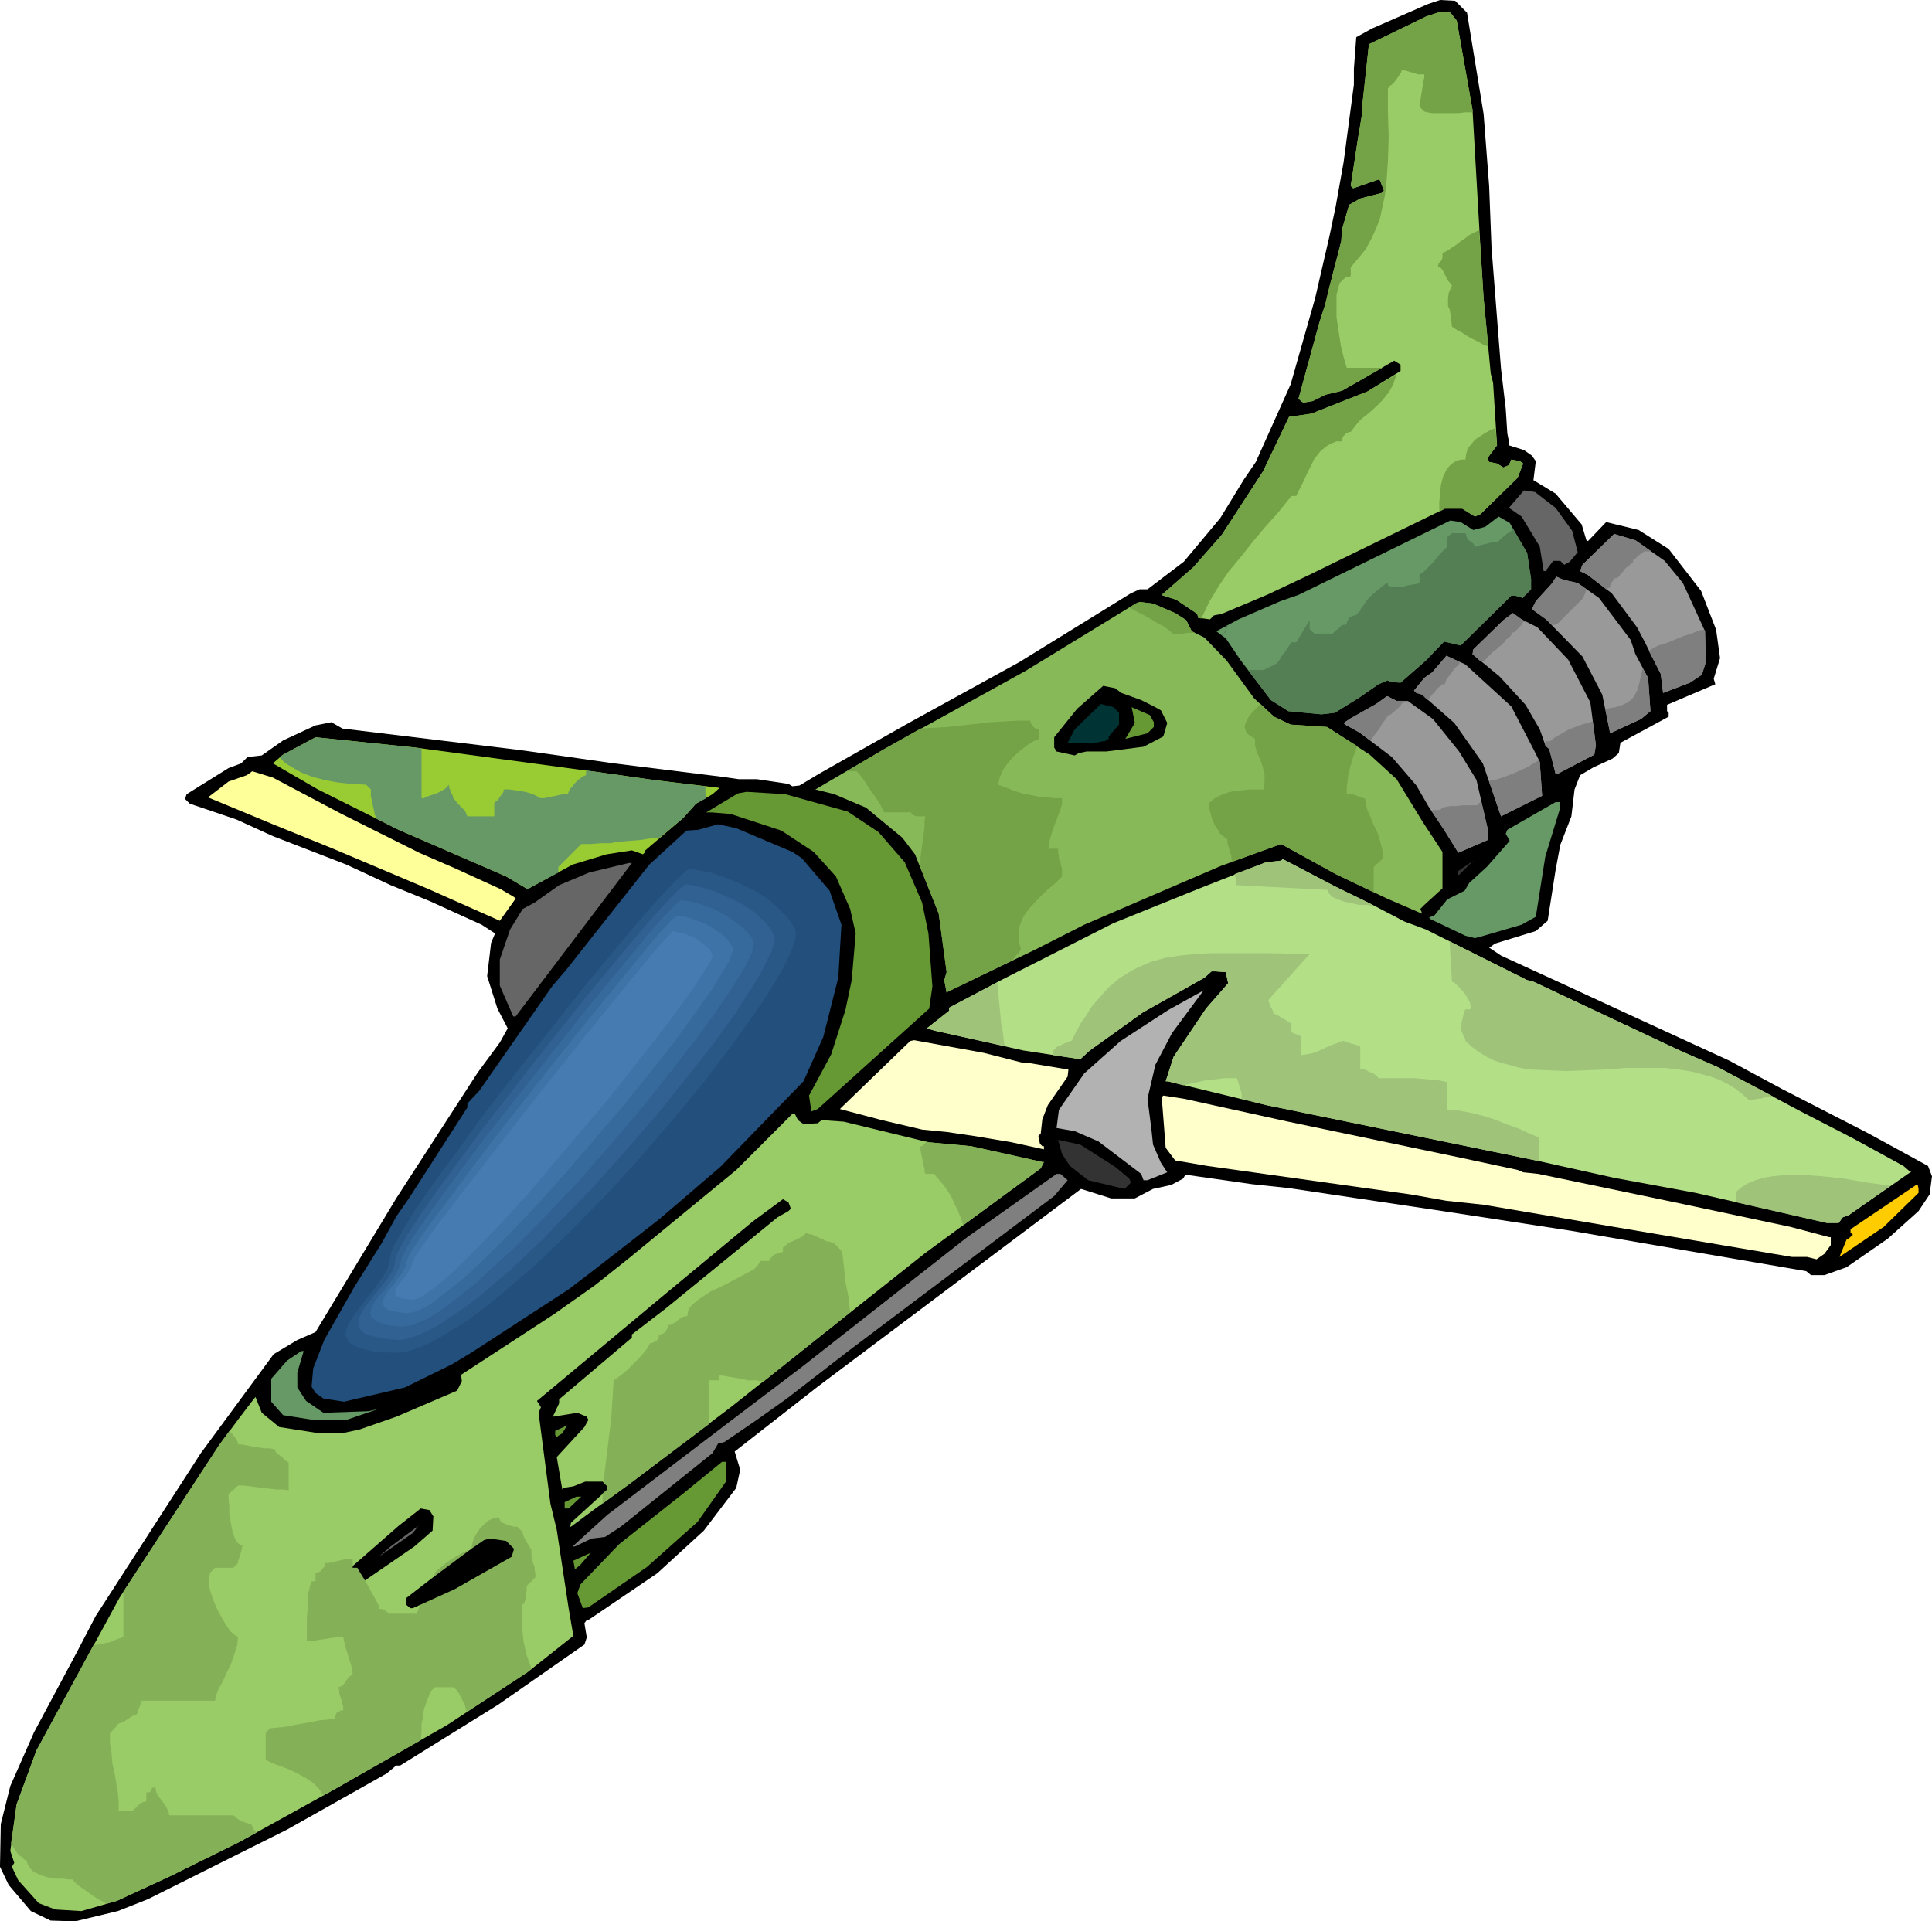 <svg xmlns="http://www.w3.org/2000/svg" fill-rule="evenodd" height="8.092in" preserveAspectRatio="none" stroke-linecap="round" viewBox="0 0 2443 2429" width="8.136in"><style>.brush1{fill:#000}.pen1{stroke:none}.brush2{fill:#9c6}.brush3{fill:#666}.brush4{fill:#696}.brush8{fill:#693}.brush11{fill:#224f7c}.brush13{fill:#333}.brush16{fill:#7f7f7f}.brush21{fill:#74a247}</style><path class="pen1 brush1" d="m1855 16 21 128 7 91 3 78 12 153 6 51 2 31 2 10v5l19 6 10 7 5 7-3 24 28 17 33 39 6 20 2 1 23-24 41 10 38 24 41 53 19 49 5 36-8 26 2 7-61 26v8l2 2v5l-61 33-2 13-8 7-24 11-17 10-7 18-4 34-14 36-6 32-10 64-15 13-52 16-5 4-2 1 15 10 85 39 67 31 137 63 67 36 109 56 75 41 5 13-3 23-14 21-39 35-52 36-28 10h-17l-6-5-297-51-163-25-194-29-47-5-84-12-3 5-15 8-23 5-23 12h-30l-38-12-333 250-105 82 7 23-5 23-41 54-59 54-87 59h-2l-3 4 3 18-3 9-109 76-124 77h-5l-12 10-126 71-94 47-82 41-38 15-54 13-31-1-25-12-28-33-11-23 1-54 12-48 30-68 54-101 24-46 133-206 92-125 30-18 23-10 102-169 103-159 28-38 10-18-13-25-13-41 5-42 5-12-17-11-66-30-49-20-56-26-93-36-46-21-59-20-6-6 2-6 53-33 16-6 8-8 18-2 27-19 41-19 20-4 14 8 223 27 43 6 77 11 137 17 21 3h23l40 6 5 3 9-1 25-15 113-64 140-77 141-87 11-5h10l46-35 46-55 30-49 15-22 44-98 31-109 18-78 8-38 10-56 13-98V87l3-40 20-11 71-31 15-5 19 1 15 15z"/><path class="pen1 brush2" d="m1842 26 20 113 10 174 4 64 9 95 3 12 5 79-12 16 2 5 10 2 8 5 7-3 3-7 11 2 4 3-7 18-47 46-7 3-16-10h-22l-172 84-53 25-57 24-10 2-5 5-15-2-1-5-27-18-16-5-2-1 40-35 36-41 52-80 33-69 28-4 71-28 42-26v-8l-8-5-66 38-21 5-16 8-12 2-3-2-3-3 26-95 8-25 5-21 15-58 1-15 9-31 14-8 27-7 3-3-5-13-2-1-32 11-3-3 9-59 5-30v-7l9-83 72-35 18-6 13 1 8 10z"/><path class="pen1 brush3" d="m1967 642 21 29 7 27-10 12-7 4-5-5h-9l-9 12-1 1h-2l-5-31-23-38-16-11 19-22 14 2 26 20z"/><path class="pen1 brush4" d="m1931 699 5 33v13l-10 10v1l-10-3h-5l-64 63-21-5-23 24-32 28-14-1-2-2-12 5-23 16-32 20-17 2-42-4-22-14-38-50-19-28-8-6-4-3 28-15 53-23 23-8 192-94 13 2 16 10 15-4 17-13 14 8 22 38z"/><path class="pen1" d="m2105 709 23 28 28 61 1 39-5 16-15 10-34 13-3-24-20-40-10-19-32-43-30-23-10-5 3-8 40-39 27 8 37 26zm-110 28 27 19 40 53 6 18 16 30 3 42-12 10-39 18-10-49-25-48-46-47-18-13 5-10 20-22 6-9 9 4 18 4zm-51 56 39 41 28 54 7 54-2 12-46 24h-3l-8-31-5-5-7-20-18-31-33-36-34-28 1-6 38-37 12-9 11 8 20 10zm-33 100 28 54 8 16 3 43-52 26-23-67-36-51-41-36-7-2-3-3 13-16 10-7 18-21 24 11 58 53zm-131-7 32 23 33 41 22 36 14 61v15l-37 16-18-29-20-30-15-26-31-36-41-31-18-10-2-2 9-6 32-18 14-10 12 6h14z" style="fill:#999"/><path class="pen1" style="fill:#88b958" d="m1486 775 14 9 7 14 16 8 28 29 35 48 25 23 21 10 46 3 54 35 34 31 33 54 25 38v46l-23 21-5 5 2 5v1l-44-19-65-31-60-33-9-5-77 28-172 74-61 31-112 54-1 1-3-16 3-10-10-74-30-75-16-21-46-38-40-17-24-6 87-51 179-99 139-85 5-2 17 2 28 12z"/><path class="pen1 brush1" d="m1418 876 25 9 16 8 9 5 8 16-5 17-25 13-47 6h-25l-10 2-5 3-23-5-3-5v-13l29-36 33-29 15 3 8 6z"/><path class="pen1" style="fill:#033" d="M1415 901v15l-13 15v3l-5 3h-2l-14 3-31-1 9-17 33-32 16 4 7 7z"/><path class="pen1 brush8" d="M1459 913v6l-8 8-28 7 12-20-4-20 23 10 5 9z"/><path class="pen1" style="fill:#9c3" d="m770 978 56 8 84 10-9 8-21 12-16 18-48 41v2l-3 3-14-5-32 5-43 13-57 31-27-16-136-59-102-51-57-33 13-11 41-22 126 13 245 33z"/><path class="pen1" style="fill:#ff9" d="m432 1029 98 49 46 20 57 26 17 10 2 2-20 28-90-40-123-52-74-30-82-34 26-20 23-8 7-5 26 8 87 46z"/><path class="pen1 brush8" d="m1036 1016 36 10 39 26 33 38 22 51 8 39 5 67-4 28-141 127-8 3-3-20 28-52 18-56 8-38 5-59-7-31-18-41-28-31-41-27-64-21-24-2h-7l40-24 11-2 49 3 43 12z"/><path class="pen1 brush4" d="m1972 1024-18 59-12 76-18 10-48 14-11 3-12-3-44-21-2-2 7-3 16-20 22-11 6-10 22-20 29-33-5-9 2-5 61-35h5v10z"/><path class="pen1 brush11" d="m1002 1077 12 8 35 41 15 43-4 67-19 75-25 56-105 108-77 66-81 63-34 26-123 80-25 15-59 29-77 18-26-4-10-7-5-8 2-23 14-36 38-67 35-56 18-33 16-23 74-115v-5l15-16 92-132 18-21 105-133 47-43 15-1 25-7 23 5 71 30z"/><path class="pen1" style="fill:#b3df87" d="m1732 1142 44 23 27 10 128 64 8 2 185 87 48 21 105 56 66 34 64 35 8 7h2l-79 55-8 3-5 7h-15l-166-38-103-19-99-22-341-70-124-30h-3l10-31 41-61 28-32-3-14-13-1h-5l-9 8-78 44-67 48-12 11-72-11-112-25-10-3 28-22v-4l66-35 142-72 109-44 84-33 19-2 2-2 67 35 43 21z"/><path class="pen1 brush13" d="M1844 1106v-5l19-13-18 18h-1z"/><path class="pen1 brush3" d="M652 1285h-3l-17-39v-33l13-38 16-26 15-8 31-22 38-16 50-12h4l-147 194z"/><path class="pen1" style="fill:#b2b2b2" d="m1461 1346-10 43 5 39 2 19 10 23 8 12-25 10h-5l-3-8-54-41-30-13-23-4 3-23 32-46 46-41 60-39 45-25-40 54-21 40z"/><path class="pen1" d="M1295 1344h7l48 8h1l-1 9-25 36-7 18-2 18-3 3 2 10 3 3h2v4l-41-9-48-8-34-5-31-3-51-12-53-14 89-86 5-1 88 16 51 13zm334 74 220 46 70 15 7 3 19 2 173 36 146 31 49 13h2v10l-8 11-10 7-12-3h-19l-225-38-165-28-47-5-45-8-257-36-41-7-12-16-5-64 2-2 26 4 132 29z" style="fill:#ffc"/><path class="pen1 brush2" d="m1009 1416 7 5 18-1 5-4 28 2 107 26 54 5 90 20h2l-4 8-146 107-246 195-128 97-43 31-31 23h-1l1-5 45-41 1-5-6-6h-22l-15 6-13 2-1 2-7-41 35-38 5-9-2-4-12-5-31 5 8-17v-5l92-78v-4l43-33 141-115 14-8 3-3-3-8-7-4-38 28-111 92-162 135 5 8-3 7 15 115 8 33 15 99 6 35-58 46-102 67-142 81-121 67-87 43-67 31-45 13-33-2-21-8-26-29-8-17 3-5-5-15 8-59 25-68 105-193 126-193 26-35 16-21 4-5 8 20 22 18 51 8h28l23-5 46-16 77-33 6-12-1-8 118-77 51-36 44-35 135-111 71-71h3l4 8z"/><path class="pen1 brush13" d="m1410 1475 18 15 2 5-8 8-46-11-23-18-10-15-5-18 28 6 44 28z"/><path class="pen1 brush16" d="m1350 1492-17 20-259 195-79 61-38 27-41 28-8 2-7 12-116 93-20 13-17 2-21 10h-3l44-40 155-118 91-69 209-164 113-80h5l9 8z"/><path class="pen1" style="fill:#fc0" d="M2426 1503v5l-44 43-56 38 9-22h1l7-6-3-3v-4l83-56h2l1 5z"/><path class="pen1 brush4" d="M376 1735v19l11 17 22 15 57-2 13-3-41 14h-42l-38-6-15-17v-29l20-23 18-12h3l-8 27z"/><path class="pen1 brush8" d="m706 1815-2 2-2-3v-5l15-7-6 10-5 3zm212 58-36 51-64 57-74 51-7 1-7-19 4-11 49-51 81-64 49-40h5v25zm-199 34h-5v-8l15-7h6l-16 15z"/><path class="pen1 brush1" d="m548 1917-1 18-23 20-112 77-7-3-5-9 104-91 28-22 11 2 5 8z"/><path class="pen1" style="fill:#4c4c4c" d="m630 1960-18 11-16 9 28-22h5l1 2z"/><path class="pen1 brush8" d="m727 1984-2-11 22-10-13 15-7 6z"/><path class="pen1 brush4" d="M533 946v63h3l4-2 6-2 6-2 6-3 5-3 3-3 1-2 1 2v2l1 2 1 3 1 2 1 2 1 2v2l3 3 2 3 3 3 3 3 3 3 2 3 1 3 1 2h34v-17l2-2 3-2 1-2 2-3 2-2 1-2 1-2v-2h7l7 1 7 1 6 1 7 2 5 2 4 2 3 2h5l5-1 5-1 5-1 4-1 5-1h6l1-3 2-4 3-3 3-4 4-4 4-3 3-2 3-1v-5l1-1 28 4 56 8 66 8v9l1 2v4l-13 7-16 18-30 25-12 1-13 2-13 1-13 1-12 2h-12l-12 1h-12l-29 29v7l-39 21-27-16-136-59-28-14-2-5-1-5-1-4-1-5-1-5-1-4v-9l-6-6-19-1-18-2-16-3-15-4-13-5-11-6-10-6-8-8 5-3 41-22 126 13 8 1z"/><path class="pen1" d="M1332 1334v-6l6-6h2l2-1 2-1 2-1 3-1 2-1 2-1h2l6-12 6-11 7-10 6-10 7-8 7-8 7-8 7-6 7-6 8-5 8-5 8-4 16-7 18-5 19-3 20-2 20-1h71l53 1-52 58v2l1 2 1 3 1 2 1 2 1 2 1 2v2l2 1 3 1 3 2 3 2 4 2 3 2 3 2h2v12l12 5v24l6-1 7-1 6-2 7-3 6-3 7-3 6-2 7-3h2l3 1 3 1 3 1 4 1 3 1 2 1h3v29h2l3 1 3 1 3 2 4 1 3 2 3 2 2 3h46l11 1 11 1 10 1 9 2v35l15 1 16 3 16 4 15 5 15 6 14 5 13 6 12 5v30l-4-1-341-70-31-8v-7l-1-3-1-4-1-3-1-3-1-3-1-3h-16l-8 1-8 1-9 1-9 2-9 2-9 2-19-5h-3l10-31 41-61 28-32-3-14-13-1h-5l-9 8-78 44-67 48-12 11-34-5zm864 186-1-1v-12l7-6 8-5 10-4 10-3 11-2 11-1 13-1h12l27 2 28 3 29 5 29 4-52 37-8 3-5 7h-15l-114-26zm46-134-4 1h-5l-4 1-3 1h-4l-4 1-3 1h-3l-9-8-9-7-10-6-10-5-11-4-11-3-11-3-12-2-24-3h-49l-26 2-25 1-25 1-24-1-23-1-11-2-11-3-11-3-10-3-10-5-10-6-8-6-9-8v-2l-1-2-1-2-1-2-1-3-1-2v-2l-1-2 1-3v-3l1-4 1-4 1-4 1-3 1-2h6l1-2v-1l-1-3v-2l-3-6-4-6-5-6-4-4-4-4-3-1-3-51 98 49 8 2 185 87 48 21 70 37zm-506-241-8-1h-9l-9-2-10-2-8-3-7-3-2-2-2-2-1-2-1-3-115-6-1-1v-7l-1-2v-2l-1-2 40-15 19-2 2-2 67 35 43 21 4 3zm-475 97 1 10 1 11 1 10 1 11 1 10 2 10 1 9 1 9-88-19-10-3 28-22v-4l61-32z" style="fill:#9ec379"/><path class="pen1" d="m290 1809 2 2 2 2 2 3 2 2 1 2 1 2 1 2v2h5l5 1 5 1 6 1 6 1 6 1h7l6 1 1 2 1 2 2 2 3 2 3 2 2 3 3 2 3 2v35l-7-1h-8l-9-1-8-1-9-1-8-1-8-1h-7l-12 11v6l1 9v11l2 11 2 10 3 9 2 3 2 3 3 2h3l-1 3v2l-1 3-1 4-1 3-1 3-1 3v2l-6 6h-23l-6 6-1 4-1 4v6l1 6 4 13 6 14 7 13 7 11 3 4 4 3 2 2 3 1-1 11-4 12-4 12-6 12-5 11-5 9-3 8-1 6h-93v2l-1 2-1 2-1 3-1 2-1 2v2l-1 2-2 1-3 1-3 2-3 2-3 2-3 2-3 1-3 1-5 6-6 6v13l2 12 1 13 3 13 2 12 2 12 1 12v11h18l2-2 2-2 2-2 2-2 3-2 2-1h2l2-1v-11h3l2-1 1-1v-2l1-1 1-1h4v4l2 5 3 4 3 4 4 5 2 4 2 4 1 5h81l3 2 2 2 3 2 4 2 3 1 3 1 3 1h2v1l1 2v1l1 1 1 2 1 1 1 1 1 2-22 12-87 43-67 31-15 4v-2l-3-1-6-3-6-4-7-5-7-5-6-4-4-4-2-3h-5l-9-1h-9l-10-2-9-3-8-4-3-3-2-3-2-3-1-4-3-2-3-3-3-2-3-3-2-3-2-3-2-3-2-4 7-49 25-68 72-133 6-1 5-1 5-1 5-1 5-2 4-2 4-1 4-2v-57l121-185 13-18zm881-366-1 2-1 1-1 1-1 1-1 1h-2v5l1 5 1 5 1 5 1 5 1 4v3l1 3h11l6 7 6 7 5 7 5 8 4 9 4 8 4 10 3 9 98-72 4-8h-2l-90-20-54-5-3-1zm-96 216-1-9-1-10-2-10-2-10-1-10-1-10-1-9-1-8-5-6-6-6-4-1-5-1-4-2-5-2-4-2-4-2-5-1-4-1-3 3-3 2-4 2-4 2-5 2-4 2-3 3-3 2v6h-2l-3 1-3 1-3 1-2 2-2 2-2 2v2h-12l-1 3-3 4-4 4-6 3-15 8-17 9-17 8-15 10-6 5-5 5-2 5-1 6h-3l-3 1-3 2-3 2-3 3-3 1-3 2h-3v2l-1 2-1 2-1 2-2 2-2 1-2 1h-2l-1 2v2l-1 2-2 2-2 1-2 1-2 1h-2l-2 4-4 6-7 8-8 8-8 8-7 6-7 5-3 2-1 15-1 16-1 16-2 17-2 16-2 16-2 17-2 16 5 5-1 5-5 4v13l34-25 101-76v-55h12v-6h5l5 1 6 1 6 1 5 1 4 1h3l1 1h13l3 1h3l2 1 110-88zm-403 450-3-8-3-8-2-9-2-9-1-10-1-11v-26h2l1-2 1-3 1-4v-4l1-4v-6l11-11v-5l-1-4v-4l-2-5-1-4-1-4v-9l-1-1-1-2-2-3-2-4-2-3-2-4-1-4-1-2-6-6h-4l-4-1-4-1-4-2-3-1-2-2-1-2-1-3-6 1-7 3-6 5-5 5-4 6-4 7-2 7-1 7-5 1-6 3-7 4-7 4-7 5-6 5-5 4-3 3-1 7-3 8-3 7-5 8-4 8-4 6-2 5-1 3h-35l-1-1-1-1-2-1-1-1-2-1-2-1h-3l-1-4-3-6-5-9-5-9-5-9-5-8-3-5-1-2h-6v-12l-5 1h-4l-4 1-5 1-4 1-4 1-5 1h-4v2l-1 3-1 1-2 2-1 2-2 1-2 1h-3v11h-5l-2 6-2 9-1 10v11l-1 11v29l5-1h5l6-1 7-1 6-1 7-1 5-1h5l1 5 1 5 2 7 2 6 2 7 2 6 1 5 1 5-2 3-3 2-2 3-2 3-2 3-2 2-2 1-3 1 1 4v3l1 4 1 3 1 3 1 4 1 3v5h-2l-2 1-2 1-2 1-1 2-1 2-1 2v2l-10 1-10 1-10 2-11 2-11 2-10 2-10 1-10 1-5 6v34l11 5 11 4 10 4 10 5 9 5 9 6 7 7 6 9 14-8 109-62 1-10v-10l2-9 1-10 3-8 3-8 3-7 5-5h23l4 3 3 4 2 4 2 4 2 4 2 4 1 4 1 4 77-50 5-5z" style="fill:#84b058"/><path class="pen1 brush3" d="m479 1968 15-13 35-26-7 9-43 30z"/><path class="pen1 brush1" d="m650 1958-3 10-72 41-53 24h-3l-5-4v-9l31-24 51-38 16-11 7-2 21 3 10 10z"/><path class="pen1 brush21" d="m1164 921 18-1 17-1 18-2 18-2 17-2 18-1 17-1h16v2l1 2 1 2 2 2 1 1 2 1 2 1h2v12l-7 3-8 5-9 7-8 7-8 9-6 9-2 5-2 4-1 5-1 4 11 4 10 4 10 3 10 2 10 2 10 1 10 1h10v7l-2 7-3 8-3 8-3 8-3 9-2 8-1 9h12v4l1 5v4l2 4 1 5 1 4v9l-9 9-11 9-11 11-10 11-4 5-4 6-3 7-2 6-1 7v7l1 7 2 7-1 2-1 1-1 2-2 1-1 2-2 2-1 2-2 2-82 40-1 1-3-16 3-10-10-74-25-63h1v-1h1v-7l1-8 1-7 1-8 1-7 1-8v-7l1-7h-11l-3-1-2-1-1-1-1-2h-34l-2-4-3-6-5-8-6-8-6-9-5-8-5-6-3-3h-12l47-28 46-26zm394 168-1-4v-3l-1-3-1-3-1-4-1-3-1-4v-4l-4-3-5-4-3-5-4-6-3-7-2-7-2-7v-7l7-6 8-4 8-3 9-2 10-1 9-1h18l1-10v-9l-2-8-2-7-3-7-3-7-2-8v-8l-5-3-3-2-3-3-1-3-1-3v-3l1-3 1-2 3-6 5-6 5-5 5-5 17 16 21 10 46 3 38 24-2 7-3 7-2 7-2 7-2 8-1 8-1 8v9h7l3 1 3 1 3 1 2 1 3 1h2l1 7 2 8 4 9 4 10 5 10 3 10 3 11 1 11-12 11v32l-48-23-60-33-9-5-62 22zm-47-289h-10l-4 1h-15l-1-2-4-3-5-4-8-4-8-5-9-5-10-5-9-5 8-5 5-2 17 2 28 12 14 9 7 14 4 2z"/><path class="pen1 brush11" d="M489 1727h7l8-1 8-1 8-2 18-7 19-8 20-12 21-13 21-15 23-17 23-19 23-20 23-21 24-23 24-23 23-24 23-25 23-25 44-50 41-50 19-24 18-23 16-23 15-22 13-20 12-19 9-17 8-16 5-14 4-11v-13l-1-3-7-11-8-10-9-9-11-9-10-8-12-7-11-6-12-6-23-9-21-7-18-4-12-1-3 1-5 4-7 6-9 9-21 22-26 30-30 36-33 40-35 43-35 44-36 46-33 45-32 43-28 39-24 35-18 30-7 12-5 10-3 8-1 6v5l-1 5-2 5-3 6-6 11-8 11-18 22-17 21-5 10-4 10v8l1 4 2 4 4 3 4 3 6 3 7 2 8 2 10 2 12 1 13 1z"/><path class="pen1" style="fill:#295887" d="M496 1710h13l7-2 7-2 16-6 17-9 18-11 19-12 20-15 21-17 21-18 22-19 22-21 22-21 45-46 43-47 42-49 39-47 35-46 30-42 13-19 11-18 10-17 7-14 6-13 3-11 1-4v-8l-1-2-6-10-7-8-8-8-9-8-9-7-10-6-10-5-10-5-20-8-18-6-16-3-10-2-3 2-5 4-6 6-8 8-21 22-25 29-61 73-68 86-35 44-33 43-30 42-28 38-23 33-17 28-7 12-5 9-3 8-1 5-1 9-4 9-6 9-7 10-15 19-14 19-5 8-3 8-1 4v4l2 3 1 3 3 3 4 3 5 2 6 2 16 4 22 1z"/><path class="pen1" style="fill:#306192" d="M502 1694h5l6-1 6-2 7-2 14-6 15-8 16-11 18-12 18-14 19-16 20-17 20-19 21-20 20-21 42-43 41-46 40-46 37-46 34-43 29-40 12-19 11-17 9-15 7-14 6-12 3-9 1-5 1-3-1-3v-2l-5-8-6-8-7-6-7-7-8-5-9-6-8-4-9-4-16-7-16-5-13-3-8-1-7 5-14 14-20 22-24 28-59 71-66 83-66 85-56 76-23 33-17 26-6 11-5 9-3 7-1 4-1 7-3 8-5 8-6 8-13 16-12 16-4 7-3 7v6l1 3 2 3 2 2 3 3 4 2 6 1 13 3 18 2z"/><path class="pen1" style="fill:#376a9c" d="m509 1677 9-1 11-4 12-5 13-8 15-11 15-12 17-13 17-16 37-34 38-39 40-42 38-44 38-44 35-44 32-41 28-38 22-33 17-27 5-11 4-9 1-7v-4l-4-7-5-6-6-5-6-5-13-9-14-8-14-5-12-4-10-2-8-1-6 5-13 13-19 21-23 28-57 69-64 81-64 81-55 74-22 31-17 25-6 10-4 8-3 6-1 4-1 6-3 6-4 7-4 6-11 14-10 12-3 6-2 6-1 2 1 3v2l2 2 4 4 8 3 11 3 15 1z"/><path class="pen1" style="fill:#3e73a7" d="m515 1660 7-1 9-3 11-6 11-8 13-10 14-11 15-13 16-15 33-33 36-38 36-40 36-42 36-42 33-41 31-39 26-36 22-31 16-26 6-10 3-8 2-6v-3l-4-5-3-5-4-4-5-4-10-7-11-6-11-4-9-3-8-2h-6l-6 4-12 13-18 21-22 27-55 67-62 78-62 79-53 71-22 29-16 23-11 17-3 9-1 5-2 4-3 5-4 5-8 11-8 10-2 4-2 5v3l2 4 3 3 6 2 9 2 11 1z"/><path class="pen1" style="fill:#457bb1" d="m522 1643 5-1 7-3 8-6 10-7 24-21 27-27 30-31 33-36 33-39 34-40 34-40 31-39 29-37 26-34 21-29 15-23 6-9 4-7 2-6v-2l-5-7-7-6-7-5-7-4-8-3-7-2-5-1-4-1-17 18-38 46-53 65-60 75-60 77-52 67-21 28-16 22-10 15-3 8-1 3-1 4-3 3-2 4-6 7-5 7-2 3-1 3v3l1 2 2 3 4 1 6 1 9 1z"/><path class="pen1 brush21" d="m1519 782 10-21 12-20 13-19 15-18 15-19 16-19 17-19 16-20h6l4-8 5-10 5-11 6-12 3-6 4-5 4-5 5-4 4-3 6-3 5-2h7v-2l1-3 1-2 1-1 2-2 2-1 2-1h2l6-8 7-8 9-7 9-8 9-9 8-10 3-5 3-6 2-6 2-6-37 22-71 28-28 4-33 69-52 80-36 41-40 35 2 1 16 5 27 18 1 5 4 1zm229-317h-45l-3-10-4-15-3-19-3-20v-28l2-8 2-7 4-4 2-2 2-2h3l3-1v-11l10-12 9-11 7-13 6-13 5-13 3-14 3-14 2-15 2-29 1-31-1-31v-30l2-3 3-2 3-3 3-4 2-3 2-3 2-3v-2h4l4 1 3 1 4 1 3 1 3 1h8v4l-1 4-1 6-1 7-1 6-1 6-1 5v3l6 6 4 1 6 1h33l9-1h9v-3l-20-113-8-10-13-1-18 6-72 35-9 83v7l-5 30-9 59 3 3 32-11 2 1 5 13-3 3-27 7-14 8-9 31-1 15-15 58-5 21-8 25-26 95 3 3 3 2 12-2 16-8 21-5 51-29zm122-174-6 3-6 3-5 4-6 4-5 4-6 4-6 4-6 3v6l-1 3-1 1-1 1-1 1-1 1v1l-1 4h3l2 2 2 3 2 4 2 4 2 4 3 3 2 3-4 9-1 7v10l2 4 1 6 1 7 1 9 6 4 6 3 6 4 5 3 6 3 6 3 5 3 6 2-6-61-4-64-2-22zm21 250-7 3-7 4-6 4-6 4-5 6-4 5-2 7-1 7h-5l-5 1-4 2-4 3-3 3-3 4-2 4-2 4-3 11-1 11-1 11v12l7-4h22l16 10 7-3 47-46 7-18-4-3-11-2-3 7-7 3-8-5-10-2-2-5 12-16-2-22z"/><path class="pen1" d="M1551 791v2l-1 1v2l-1 2-1 2v1l-1 2v2l-2-2 1-1 1-1 2-1 1-1v-2l1-2 1-2v-2h-1zm27 56h20l12-6 2-1 3-2 3-4 3-5 4-5 3-5 3-4 2-3h6l17-28v11l6 6h23l2-2 2-2 3-2 2-2 2-2 2-1h2l3-1v-2l1-2 1-2 1-2 2-1 2-1 2-1h2l6-6 1-3 4-5 4-6 6-6 6-5 6-5 5-4 3-1v2l1 2h2l2 1h13l7-2 6-1 6-1 3-1v-11l5-3 4-4 4-4 5-5 4-5 4-5 5-5 4-4v-12l6-5h17l1 3 1 3 2 3 2 1 2 2 2 1 1 2 1 2h2l3-1 3-1 4-1 4-1 4-1 4-1h5l2-2 2-2 2-2 3-2 2-2 3-2 3-2 2-2 18 30 5 33v13l-10 10v1l-10-3h-5l-64 63-21-5-23 24-32 28-14-1-2-2-12 5-23 16-32 20-17 2-42-4-22-14-29-38z" style="fill:#547f54"/><path class="pen1 brush16" d="m1733 936 3-4 3-4 3-4 3-4 2-4 3-4 2-3 3-4 1-1 3-1 3-3 3-2 3-3 3-3 2-3 2-1h7l-2-2h-14l-12-6-14 10-32 18-9 6 2 2 18 10 14 10zm56-43v1h1l-1-1zm16-8 3-3 3-4 3-3 2-3 3-3 3-2 2-2h3l1-3 1-3 3-4 3-4 3-4 2-3 3-2 1-1h1v-2l1-1v-1l-17-8-18 21-10 7-13 16 3 3 7 2 7 7zm67-49h4l3-3 3-3 3-3 3-3 4-3 3-3 4-3 3-3 1-1 1-2 1-1 2-1 1-1 2-2 1-1v-2l1-1 3-1 2-2 2-2 3-3 2-2 1-2 1-2 8 2-10-5-11-8-12 9-38 37-1 6 10 9zm91-46h3l1-1h2l4-4 5-5 6-6 6-6 6-6 5-5 3-6 2-6-11-8-18-4-9-4-6 9-20 22-5 10 18 13 8 7zm68-45h1v-1h1l1-1h2v-3l1-2 1-2 2-2v-1l1-1v-1h3l3-2 2-3 3-3 2-3 3-3 3-2 2-2 3-2v-3l1-1 2-1 2-2 2-2 2-1 2-2 2-1 1-1h9l-20-14-27-8-40 39-3 8 10 5 23 18zm124 51-7 1-9 4-10 3-12 5-10 4-10 3-6 3-3 2-3 2 15 29 3 24 34-13 15-10 5-16-1-39-1-2zm-78 49-2 9-2 9-2 8-4 8-2 3-3 3-4 3-4 2-5 2-6 2-6 1-7 1 6 31 39-18 12-10-3-42-7-12zm-63 67-7 2-7 2-8 3-8 3-7 4-7 4-5 3-5 4h-6v6l5 4 8 31h3l46-24 2-12-4-30zm-68 49-7 4-8 5-9 4-9 4-8 3-8 3-7 2h-5l-1 1-1 1 15 44 52-26-3-43-1-2zm-73 52-1 1-1 1h-1v1l-1 1h-1v1h-18l-8 1h-8l-6 1-5 2-2 2h-9l-1 1h-1l16 24 18 29 37-16v-15l-8-34z"/></svg>
